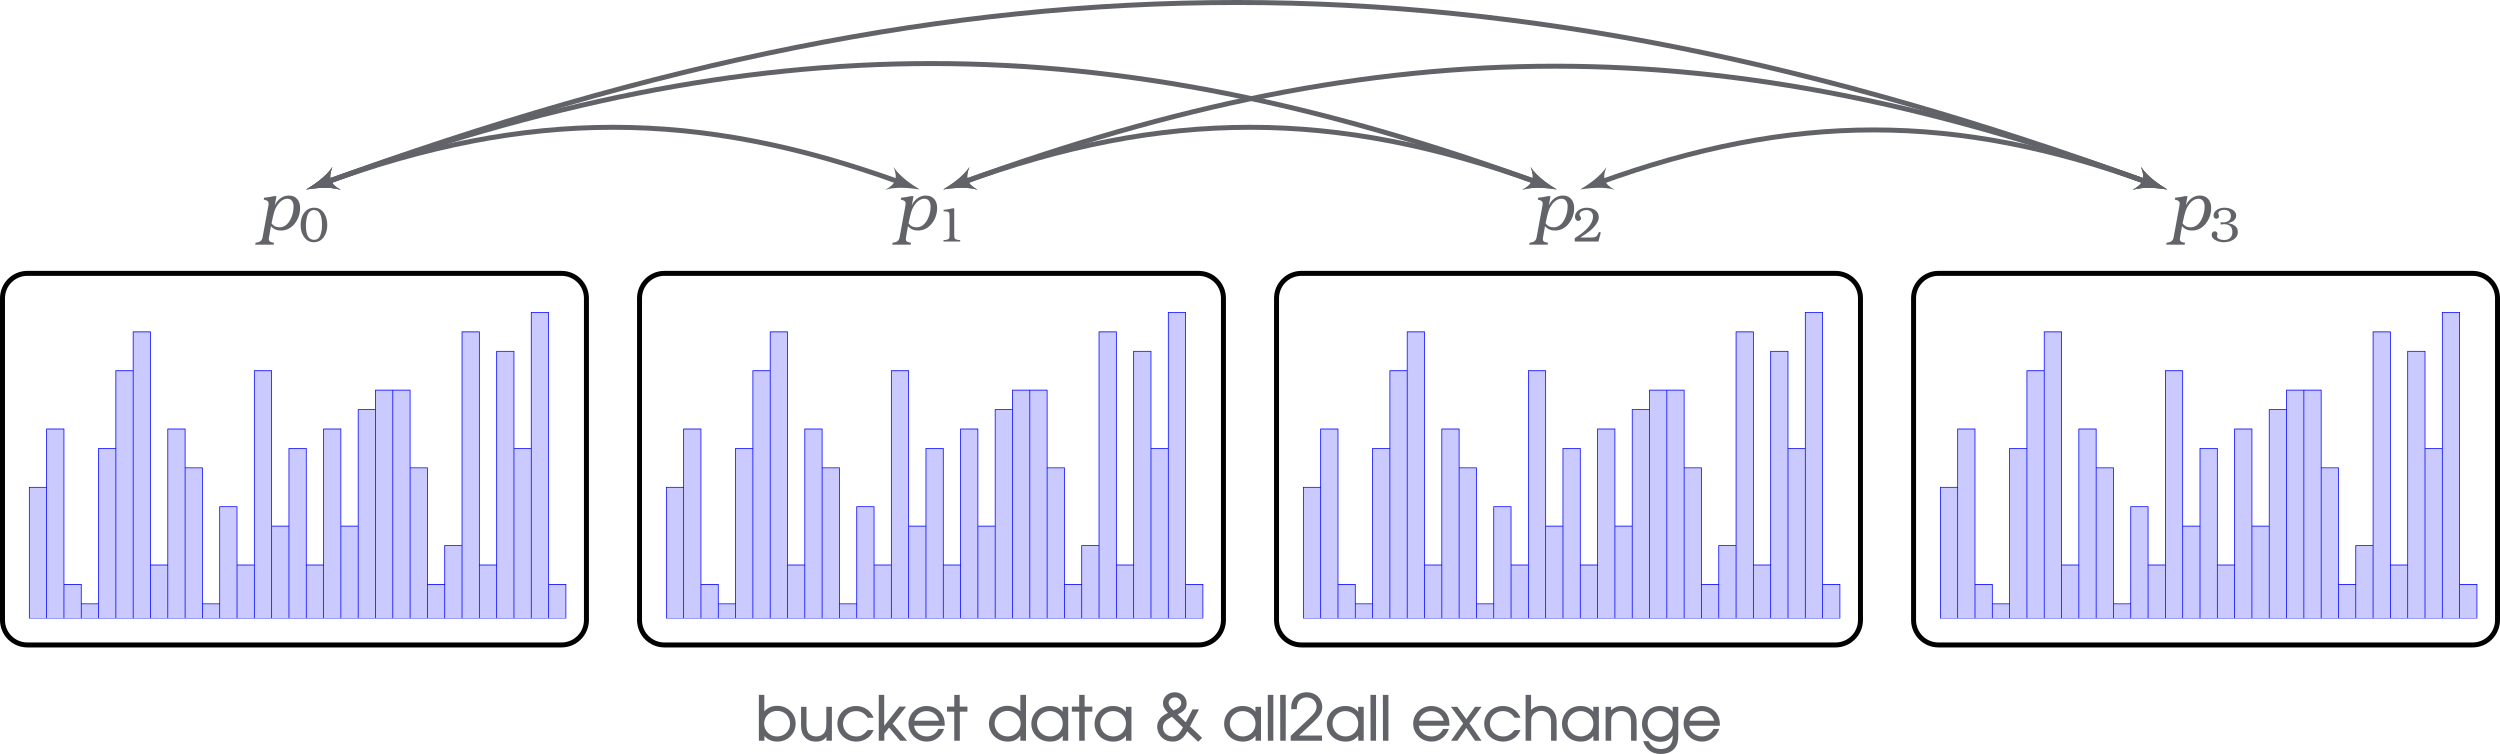 <?xml version="1.0" encoding="UTF-8" standalone="no"?>
<svg
   xmlns:dc="http://purl.org/dc/elements/1.1/"
   xmlns:cc="http://creativecommons.org/ns#"
   xmlns:rdf="http://www.w3.org/1999/02/22-rdf-syntax-ns#"
   xmlns:svg="http://www.w3.org/2000/svg"
   xmlns="http://www.w3.org/2000/svg"
   xmlns:xlink="http://www.w3.org/1999/xlink"
   xmlns:sodipodi="http://sodipodi.sourceforge.net/DTD/sodipodi-0.dtd"
   xmlns:inkscape="http://www.inkscape.org/namespaces/inkscape"
   width="500.616"
   height="150.984"
   viewBox="0 0 400.492 120.787"
   version="1.1"
   id="svg2"
   inkscape:version="0.48.5 r10040"
   sodipodi:docname="ss6.svg">
  <sodipodi:namedview
     pagecolor="#ffffff"
     bordercolor="#666666"
     borderopacity="1"
     objecttolerance="10"
     gridtolerance="10"
     guidetolerance="10"
     inkscape:pageopacity="0"
     inkscape:pageshadow="2"
     inkscape:window-width="640"
     inkscape:window-height="480"
     id="namedview282"
     showgrid="false"
     fit-margin-top="0"
     fit-margin-left="0"
     fit-margin-right="0"
     fit-margin-bottom="0"
     inkscape:zoom="0.23838384"
     inkscape:cx="204.84383"
     inkscape:cy="-77.799301"
     inkscape:window-x="0"
     inkscape:window-y="0"
     inkscape:window-maximized="0"
     inkscape:current-layer="svg2" />
  <defs
     id="defs4">
    <g
       id="g6">
      <symbol
         overflow="visible"
         id="glyph0-0"
         style="overflow:visible">
        <path
           style="stroke:none"
           d=""
           id="path9"
           inkscape:connector-curvature="0" />
      </symbol>
      <symbol
         overflow="visible"
         id="glyph0-1"
         style="overflow:visible">
        <path
           style="stroke:none"
           d="m 3.141,-5.422 -0.422,0 c -0.438,0.125 -0.969,0.203 -1.562,0.25 l -0.062,0.312 c 0.422,0.078 0.781,0.219 0.781,0.594 0,0.094 -0.016,0.188 -0.016,0.266 L 0.906,1.188 C 0.812,1.688 0.5,1.953 -0.016,2.016 l -0.203,0.031 -0.047,0.312 2.938,0 0.062,-0.312 C 2.281,1.984 1.906,1.891 1.906,1.484 1.906,1.375 1.922,1.266 1.938,1.188 L 2.25,-0.609 c 0.391,0.469 0.922,0.703 1.594,0.703 0.906,0 1.656,-0.391 2.25,-1.156 0.547,-0.719 0.828,-1.531 0.828,-2.469 0,-1.172 -0.656,-1.984 -1.812,-1.984 -1.094,0 -1.875,0.766 -2.25,1.578 z M 2.344,-1.062 C 2.375,-1.188 2.406,-1.281 2.406,-1.359 2.688,-2.625 2.797,-3.297 3.359,-4.062 3.812,-4.688 4.344,-5 4.906,-5 5.547,-5 5.875,-4.453 5.875,-3.781 c 0,0.766 -0.172,1.5 -0.531,2.156 -0.438,0.797 -1.016,1.203 -1.734,1.203 -0.547,0 -0.969,-0.219 -1.266,-0.641 z"
           id="path12"
           inkscape:connector-curvature="0" />
      </symbol>
      <symbol
         overflow="visible"
         id="glyph1-0"
         style="overflow:visible">
        <path
           style="stroke:none"
           d=""
           id="path15"
           inkscape:connector-curvature="0" />
      </symbol>
      <symbol
         overflow="visible"
         id="glyph1-1"
         style="overflow:visible">
        <path
           style="stroke:none"
           d="m 2.484,-5.422 c -0.578,0 -1.047,0.188 -1.406,0.578 C 0.562,-4.297 0.312,-3.562 0.312,-2.625 c 0,0.719 0.172,1.328 0.516,1.844 C 1.219,-0.203 1.75,0.109 2.438,0.109 c 0.688,0 1.234,-0.312 1.625,-0.891 0.344,-0.5 0.516,-1.125 0.516,-1.844 0,-0.734 -0.156,-1.359 -0.484,-1.875 C 3.703,-5.125 3.172,-5.422 2.484,-5.422 z m -0.047,0.375 c 0.875,0 1.297,0.797 1.297,2.375 0,0.641 -0.078,1.172 -0.25,1.625 -0.188,0.516 -0.531,0.766 -1.031,0.766 -0.859,0 -1.297,-0.766 -1.297,-2.281 0,-0.688 0.109,-1.281 0.297,-1.766 0.156,-0.359 0.516,-0.719 0.984,-0.719 z"
           id="path18"
           inkscape:connector-curvature="0" />
      </symbol>
      <symbol
         overflow="visible"
         id="glyph1-2"
         style="overflow:visible">
        <path
           style="stroke:none"
           d="m 2.969,-5.328 -0.25,0 c -0.391,0.109 -0.875,0.188 -1.453,0.25 l 0,0.234 0.312,0.016 C 2.125,-4.797 2.219,-4.672 2.219,-4.094 l 0,2.984 c 0,0.344 -0.031,0.547 -0.094,0.625 -0.188,0.203 -0.469,0.219 -0.875,0.25 L 1.25,0 l 2.672,0 0,-0.234 C 3.562,-0.266 3.234,-0.281 3.078,-0.469 3,-0.562 2.969,-0.781 2.969,-1.094 z"
           id="path21"
           inkscape:connector-curvature="0" />
      </symbol>
      <symbol
         overflow="visible"
         id="glyph1-3"
         style="overflow:visible">
        <path
           style="stroke:none"
           d="M 4.5,-1.469 4.203,-1.547 4.125,-1.359 c -0.234,0.531 -0.438,0.719 -1.156,0.719 l -1.766,0 C 1.906,-1.094 2.422,-1.438 2.75,-1.703 3.688,-2.5 4.172,-3.234 4.172,-3.906 c 0,-0.5 -0.203,-0.875 -0.625,-1.156 C 3.188,-5.297 2.75,-5.422 2.25,-5.422 c -0.953,0 -1.891,0.562 -1.891,1.469 0,0.328 0.219,0.656 0.531,0.656 0.234,0 0.453,-0.188 0.453,-0.422 0,-0.078 -0.031,-0.172 -0.094,-0.25 C 1.141,-4.125 1.078,-4.25 1.078,-4.328 c 0,-0.219 0.141,-0.406 0.406,-0.547 C 1.719,-4.984 1.938,-5.047 2.188,-5.047 c 0.641,0 1.062,0.391 1.062,1.031 0,1.109 -0.969,2.25 -2.922,3.469 L 0.328,0 4.125,0 z"
           id="path24"
           inkscape:connector-curvature="0" />
      </symbol>
      <symbol
         overflow="visible"
         id="glyph1-4"
         style="overflow:visible">
        <path
           style="stroke:none"
           d="m 1.734,-2.734 c 0.344,-0.031 0.531,-0.047 0.547,-0.047 0.891,0 1.344,0.406 1.344,1.266 0,0.812 -0.5,1.266 -1.344,1.266 -0.469,0 -1.125,-0.188 -1.125,-0.594 0,-0.047 0.016,-0.094 0.047,-0.172 0.016,-0.078 0.031,-0.141 0.031,-0.188 0,-0.25 -0.172,-0.438 -0.438,-0.438 -0.281,0 -0.484,0.25 -0.484,0.531 0,0.406 0.234,0.719 0.719,0.938 0.359,0.188 0.781,0.281 1.219,0.281 0.578,0 1.078,-0.141 1.5,-0.391 C 4.25,-0.578 4.5,-1 4.5,-1.531 4.5,-2.031 4.297,-2.391 3.859,-2.641 3.641,-2.781 3.328,-2.875 2.938,-2.953 3.312,-3.047 3.594,-3.156 3.781,-3.297 4.078,-3.531 4.234,-3.812 4.234,-4.156 c 0,-0.422 -0.219,-0.75 -0.656,-0.984 -0.344,-0.188 -0.75,-0.281 -1.219,-0.281 -0.469,0 -0.859,0.109 -1.172,0.312 -0.391,0.266 -0.578,0.578 -0.578,0.953 0,0.266 0.172,0.5 0.453,0.5 0.219,0 0.422,-0.156 0.422,-0.375 0,-0.016 -0.016,-0.078 -0.031,-0.188 -0.062,-0.141 -0.094,-0.234 -0.094,-0.281 0,-0.391 0.5,-0.578 0.953,-0.578 0.328,0 0.594,0.094 0.781,0.25 0.203,0.172 0.297,0.406 0.297,0.734 0,0.344 -0.125,0.609 -0.391,0.781 -0.25,0.172 -0.547,0.25 -0.891,0.234 l -0.375,-0.016 z"
           id="path27"
           inkscape:connector-curvature="0" />
      </symbol>
      <symbol
         overflow="visible"
         id="glyph2-0"
         style="overflow:visible">
        <path
           style="stroke:none"
           d=""
           id="path30"
           inkscape:connector-curvature="0" />
      </symbol>
      <symbol
         overflow="visible"
         id="glyph2-1"
         style="overflow:visible">
        <path
           style="stroke:none"
           d="m 3.484,0.141 c 1.688,0 2.953,-1.25 2.953,-2.891 0,-1.594 -1.297,-2.844 -2.953,-2.844 -0.844,0 -1.562,0.312 -2.062,0.891 l 0,-2.641 -0.875,0 0,7.344 0.891,0 0,-0.766 c 0.484,0.578 1.219,0.906 2.047,0.906 z m 0,-4.922 c 1.172,0 2.062,0.859 2.062,2.031 0,1.172 -0.891,2.062 -2.078,2.062 -0.594,0 -1.062,-0.188 -1.484,-0.609 -0.406,-0.406 -0.594,-0.875 -0.594,-1.453 0,-1.141 0.906,-2.031 2.094,-2.031 z"
           id="path33"
           inkscape:connector-curvature="0" />
      </symbol>
      <symbol
         overflow="visible"
         id="glyph2-2"
         style="overflow:visible">
        <path
           style="stroke:none"
           d="m 4.609,0 0.875,0 0,-5.438 -0.891,0 0,2.797 C 4.594,-2 4.5,-1.609 4.281,-1.312 4,-0.906 3.531,-0.688 2.984,-0.688 c -0.578,0 -1.062,-0.234 -1.312,-0.625 -0.141,-0.25 -0.25,-0.656 -0.25,-1.188 l 0,-2.938 -0.875,0 0,2.938 c 0,0.781 0.141,1.344 0.453,1.75 0.422,0.578 1.094,0.891 1.938,0.891 0.75,0 1.297,-0.25 1.672,-0.781 z"
           id="path36"
           inkscape:connector-curvature="0" />
      </symbol>
      <symbol
         overflow="visible"
         id="glyph2-3"
         style="overflow:visible">
        <path
           style="stroke:none"
           d="m 5.234,-0.484 c 0.359,-0.281 0.562,-0.547 0.922,-1.219 l -0.984,0 c -0.594,0.75 -1.094,1.016 -1.828,1.016 -1.172,0 -2.109,-0.891 -2.109,-2.031 0,-1.141 0.906,-2.031 2.078,-2.031 0.781,0 1.422,0.359 1.859,1.062 l 0.969,0 c -0.5,-1.188 -1.562,-1.875 -2.812,-1.875 -1.672,0 -3,1.25 -3,2.828 0,1.625 1.344,2.875 3.047,2.875 0.703,0 1.328,-0.234 1.859,-0.625 z"
           id="path39"
           inkscape:connector-curvature="0" />
      </symbol>
      <symbol
         overflow="visible"
         id="glyph2-4"
         style="overflow:visible">
        <path
           style="stroke:none"
           d="m 3.984,0 1.109,0 -2.312,-2.719 2.156,-2.75 -1.094,0 -2.422,3.078 0,-4.953 -0.875,0 0,7.344 0.891,0 0,-1.141 0.766,-0.953 z"
           id="path42"
           inkscape:connector-curvature="0" />
      </symbol>
      <symbol
         overflow="visible"
         id="glyph2-5"
         style="overflow:visible">
        <path
           style="stroke:none"
           d="m 1.234,-2.406 4.906,0 c 0,-0.812 -0.109,-1.266 -0.375,-1.75 -0.5,-0.859 -1.469,-1.406 -2.531,-1.406 -1.609,0 -2.906,1.25 -2.906,2.812 0,1.625 1.312,2.891 2.969,2.891 1.281,0 2.344,-0.859 2.734,-2.031 l -0.922,0 c -0.312,0.75 -1.047,1.203 -1.844,1.203 -1.062,0 -1.938,-0.75 -2.031,-1.719 z M 3.219,-4.75 c 0.984,0 1.75,0.578 2.016,1.547 l -3.969,0 C 1.484,-4.125 2.266,-4.75 3.219,-4.75 z"
           id="path45"
           inkscape:connector-curvature="0" />
      </symbol>
      <symbol
         overflow="visible"
         id="glyph2-6"
         style="overflow:visible">
        <path
           style="stroke:none"
           d="m 2.109,-4.656 1.219,0 0,-0.812 -1.234,0 0,-1.875 -0.875,0 0,1.875 -1.172,0 0,0.812 1.172,0 0,4.656 0.891,0 z"
           id="path48"
           inkscape:connector-curvature="0" />
      </symbol>
      <symbol
         overflow="visible"
         id="glyph2-7"
         style="overflow:visible">
        <path
           style="stroke:none"
           d="m 5.359,0 0.906,0 0,-7.344 -0.906,0 0,2.609 c -0.531,-0.547 -1.25,-0.859 -2.062,-0.859 -1.672,0 -2.969,1.234 -2.969,2.859 0,1.625 1.328,2.875 3.047,2.875 0.859,0 1.453,-0.281 1.984,-0.953 z m -2.062,-4.781 c 1.156,0 2.109,0.906 2.109,2.031 0,1.125 -0.938,2.062 -2.047,2.062 -1.203,0 -2.125,-0.891 -2.125,-2.062 0,-1.125 0.906,-2.031 2.062,-2.031 z"
           id="path51"
           inkscape:connector-curvature="0" />
      </symbol>
      <symbol
         overflow="visible"
         id="glyph2-8"
         style="overflow:visible">
        <path
           style="stroke:none"
           d="m 5.359,0 0.875,0 0,-5.438 -0.891,0 0,0.797 C 4.812,-5.281 4.172,-5.562 3.281,-5.562 c -1.672,0 -2.953,1.234 -2.953,2.859 0,1.625 1.297,2.844 3,2.844 0.859,0 1.469,-0.281 2.031,-0.922 z m -2.062,-4.75 c 1.156,0 2.062,0.875 2.062,2 0,1.172 -0.891,2.062 -2.031,2.062 -1.188,0 -2.094,-0.891 -2.094,-2.062 0,-1.109 0.922,-2 2.062,-2 z"
           id="path54"
           inkscape:connector-curvature="0" />
      </symbol>
      <symbol
         overflow="visible"
         id="glyph2-9"
         style="overflow:visible">
        <path
           style="stroke:none"
           d="m 7.062,0.172 0.641,-0.625 L 5.75,-2.312 l 1.438,-2.703 -1.031,0 -1.078,2.062 -1.297,-1.25 c 0.766,-0.406 1.438,-0.781 1.438,-1.781 0,-1.016 -0.828,-1.781 -1.922,-1.781 -1.031,0 -1.875,0.766 -1.875,1.734 0,0.531 0.203,0.938 0.797,1.562 C 1.828,-4.266 1.578,-4.125 1.375,-3.953 0.812,-3.516 0.5,-2.906 0.5,-2.234 c 0,0.625 0.266,1.25 0.719,1.688 0.453,0.453 1.062,0.688 1.766,0.688 C 4.016,0.141 4.719,-0.375 5.312,-1.5 z M 3.328,-6.938 c 0.594,0 1.016,0.406 1.016,0.906 0,0.453 -0.344,0.844 -1.234,1.172 -0.562,-0.516 -0.781,-0.859 -0.781,-1.188 0,-0.484 0.438,-0.891 1,-0.891 z M 2.875,-3.828 l 1.75,1.688 c -0.547,1.062 -1.016,1.453 -1.688,1.453 -0.844,0 -1.516,-0.656 -1.516,-1.453 0,-0.688 0.375,-1.156 1.453,-1.688 z"
           id="path57"
           inkscape:connector-curvature="0" />
      </symbol>
      <symbol
         overflow="visible"
         id="glyph2-10"
         style="overflow:visible">
        <path
           style="stroke:none"
           d="m 0.562,0 0.875,0 0,-7.344 -0.891,0 z"
           id="path60"
           inkscape:connector-curvature="0" />
      </symbol>
      <symbol
         overflow="visible"
         id="glyph2-11"
         style="overflow:visible">
        <path
           style="stroke:none"
           d="M 3.875,-2.984 C 4.938,-4 5.297,-4.578 5.297,-5.406 c 0,-1.359 -1.047,-2.359 -2.469,-2.359 -1.109,0 -1.984,0.562 -2.344,1.5 -0.125,0.375 -0.156,0.594 -0.156,1.219 l 0.906,0 c 0,-0.547 0.062,-0.828 0.188,-1.078 0.25,-0.516 0.766,-0.812 1.391,-0.812 0.906,0 1.578,0.641 1.578,1.5 0,0.422 -0.172,0.781 -0.531,1.203 -0.281,0.312 -0.594,0.594 -0.906,0.906 L 0.25,-0.781 0.25,0 l 5.016,0 0,-0.828 -3.688,0 z"
           id="path63"
           inkscape:connector-curvature="0" />
      </symbol>
      <symbol
         overflow="visible"
         id="glyph2-12"
         style="overflow:visible">
        <path
           style="stroke:none"
           d="m 3.797,0 1.031,0 -1.938,-2.781 1.953,-2.656 -1.047,0 -1.406,1.984 -1.438,-1.984 -1.031,0 1.969,2.656 L -0.062,0 l 1.016,0 1.438,-2.047 z"
           id="path66"
           inkscape:connector-curvature="0" />
      </symbol>
      <symbol
         overflow="visible"
         id="glyph2-13"
         style="overflow:visible">
        <path
           style="stroke:none"
           d="m 4.625,0 0.891,0 0,-2.938 c 0,-0.812 -0.156,-1.375 -0.5,-1.797 -0.406,-0.547 -1.125,-0.859 -1.922,-0.859 -0.688,0 -1.266,0.234 -1.672,0.672 l 0,-2.422 -0.875,0 0,7.344 0.891,0 0,-2.984 c 0,-0.578 0.078,-0.891 0.281,-1.172 0.297,-0.391 0.766,-0.625 1.297,-0.625 0.516,0 0.984,0.219 1.25,0.547 C 4.5,-3.922 4.625,-3.547 4.625,-2.938 z"
           id="path69"
           inkscape:connector-curvature="0" />
      </symbol>
      <symbol
         overflow="visible"
         id="glyph2-14"
         style="overflow:visible">
        <path
           style="stroke:none"
           d="m 4.625,0 0.891,0 0,-2.844 c 0,-0.906 -0.141,-1.391 -0.5,-1.859 -0.438,-0.562 -1.125,-0.859 -1.906,-0.859 -0.672,0 -1.219,0.234 -1.688,0.703 l 0,-0.578 -0.875,0 0,5.438 0.891,0 0,-2.984 c 0,-0.578 0.062,-0.875 0.266,-1.156 C 1.969,-4.531 2.469,-4.75 3.016,-4.75 3.531,-4.75 4,-4.562 4.281,-4.203 4.531,-3.922 4.625,-3.531 4.625,-2.844 z"
           id="path72"
           inkscape:connector-curvature="0" />
      </symbol>
      <symbol
         overflow="visible"
         id="glyph2-15"
         style="overflow:visible">
        <path
           style="stroke:none"
           d="M 5.609,1.156 C 6,0.641 6.141,0.062 6.141,-0.984 l 0,-4.453 -0.891,0 0,0.812 C 4.719,-5.266 4.062,-5.562 3.203,-5.562 c -1.625,0 -2.875,1.25 -2.875,2.891 0,1.594 1.297,2.844 2.922,2.844 0.906,0 1.562,-0.328 2,-1.016 l 0,0.078 C 5.25,-0.234 5.188,0.094 5.031,0.406 4.766,0.984 4.141,1.328 3.328,1.328 2.75,1.328 2.297,1.156 1.922,0.812 1.734,0.641 1.625,0.5 1.375,0.062 l -0.859,0 C 0.953,1.422 1.938,2.125 3.344,2.125 4.312,2.125 5.125,1.781 5.609,1.156 z M 3.234,-4.75 c 1.141,0 2.016,0.875 2.016,2 0,1.203 -0.875,2.109 -2,2.109 -1.141,0 -2.016,-0.891 -2.016,-2.094 0,-1.188 0.844,-2.016 2,-2.016 z"
           id="path75"
           inkscape:connector-curvature="0" />
      </symbol>
    </g>
    <clipPath
       id="clip1">
      <path
         d="m 146,263 87,0 0,49.043 -87,0 z"
         id="path78"
         inkscape:connector-curvature="0" />
    </clipPath>
    <clipPath
       id="clip2">
      <path
         d="m 146,262 87,0 0,50.043 -87,0 z"
         id="path81"
         inkscape:connector-curvature="0" />
    </clipPath>
    <clipPath
       id="clip3">
      <path
         d="M 132.773,245 248,245 l 0,83 -115.227,0 z"
         id="path84"
         inkscape:connector-curvature="0" />
    </clipPath>
    <clipPath
       id="clip4">
      <path
         d="m 248,263 87,0 0,49.043 -87,0 z"
         id="path87"
         inkscape:connector-curvature="0" />
    </clipPath>
    <clipPath
       id="clip5">
      <path
         d="m 248,262 87,0 0,50.043 -87,0 z"
         id="path90"
         inkscape:connector-curvature="0" />
    </clipPath>
    <clipPath
       id="clip6">
      <path
         d="m 350,263 87,0 0,49.043 -87,0 z"
         id="path93"
         inkscape:connector-curvature="0" />
    </clipPath>
    <clipPath
       id="clip7">
      <path
         d="m 350,262 87,0 0,50.043 -87,0 z"
         id="path96"
         inkscape:connector-curvature="0" />
    </clipPath>
    <clipPath
       id="clip8">
      <path
         d="m 452,263 87,0 0,49.043 -87,0 z"
         id="path99"
         inkscape:connector-curvature="0" />
    </clipPath>
    <clipPath
       id="clip9">
      <path
         d="m 452,262 87,0 0,50.043 -87,0 z"
         id="path102"
         inkscape:connector-curvature="0" />
    </clipPath>
    <clipPath
       id="clip10">
      <path
         d="m 437,245 112.594,0 0,83 L 437,328 z"
         id="path105"
         inkscape:connector-curvature="0" />
    </clipPath>
  </defs>
  <g
     id="surface1"
     transform="translate(-142.125,-212.974)">
    <g
       clip-path="url(#clip1)"
       clip-rule="nonzero"
       id="g108">
      <path
         style="fill:#cacaff;fill-opacity:1;fill-rule:nonzero;stroke:none"
         d="m 146.82,312.043 2.773,0 0,-21.008 -2.773,0 z m 2.773,0 2.773,0 0,-30.344 -2.773,0 z m 2.773,0 2.773,0 0,-5.449 -2.773,0 z m 2.773,0 2.773,0 0,-2.336 -2.773,0 z m 2.773,0 2.77,0 0,-27.234 -2.77,0 z m 2.77,0 2.773,0 0,-39.68 -2.773,0 z m 2.773,0 2.773,0 0,-45.906 -2.773,0 z m 2.773,0 2.773,0 0,-8.559 -2.773,0 z m 2.773,0 2.773,0 0,-30.344 -2.773,0 z m 2.773,0 2.773,0 0,-24.121 -2.773,0 z m 2.773,0 2.77,0 0,-2.336 -2.77,0 z m 2.77,0 2.773,0 0,-17.895 -2.773,0 z m 2.773,0 2.773,0 0,-8.559 -2.773,0 z m 2.773,0 2.773,0 0,-39.68 -2.773,0 z m 2.773,0 2.773,0 0,-14.785 -2.773,0 z m 2.773,0 2.773,0 0,-27.234 -2.773,0 z m 2.773,0 2.77,0 0,-8.559 -2.77,0 z m 2.77,0 2.773,0 0,-30.344 -2.773,0 z m 2.773,0 2.773,0 0,-14.785 -2.773,0 z m 2.773,0 2.773,0 0,-33.457 -2.773,0 z m 2.773,0 2.773,0 0,-36.57 -2.773,0 z m 2.773,0 2.77,0 0,-36.57 -2.77,0 z m 2.77,0 2.773,0 0,-24.121 -2.773,0 z m 2.773,0 2.773,0 0,-5.449 -2.773,0 z m 2.773,0 2.773,0 0,-11.672 -2.773,0 z m 2.773,0 2.773,0 0,-45.906 -2.773,0 z m 2.773,0 2.773,0 0,-8.559 -2.773,0 z m 2.773,0 2.77,0 0,-42.793 -2.77,0 z m 2.77,0 2.773,0 0,-27.234 -2.773,0 z m 2.773,0 2.773,0 0,-49.02 -2.773,0 z m 2.773,0 2.773,0 0,-5.449 -2.773,0 z"
         id="path110"
         inkscape:connector-curvature="0" />
    </g>
    <g
       clip-path="url(#clip2)"
       clip-rule="nonzero"
       id="g112">
      <path
         style="fill:none;stroke:#0000ff;stroke-width:0.399;stroke-linecap:butt;stroke-linejoin:miter;stroke-miterlimit:10;stroke-opacity:1"
         d="m -0.005,-7.786 9.245,0 0,70.026 -9.245,0 z m 9.245,0 9.245,0 0,101.146 -9.245,0 z m 9.245,0 9.245,0 0,18.164 -9.245,0 z m 9.245,0 9.245,0 0,7.786 -9.245,0 z m 9.245,0 9.232,0 0,90.781 -9.232,0 z m 9.232,0 9.245,0 0,132.266 -9.245,0 z m 9.245,0 9.245,0 0,153.021 -9.245,0 z m 9.245,0 9.245,0 0,28.529 -9.245,0 z m 9.245,0 9.245,0 0,101.146 -9.245,0 z m 9.245,0 9.245,0 0,80.404 -9.245,0 z m 9.245,0 9.232,0 0,7.786 -9.232,0 z m 9.232,0 9.245,0 0,59.648 -9.245,0 z m 9.245,0 9.245,0 0,28.529 -9.245,0 z m 9.245,0 9.245,0 0,132.266 -9.245,0 z m 9.245,0 9.245,0 0,49.284 -9.245,0 z m 9.245,0 9.245,0 0,90.781 -9.245,0 z m 9.245,0 9.232,0 0,28.529 -9.232,0 z m 9.232,0 9.245,0 0,101.146 -9.245,0 z m 9.245,0 9.245,0 0,49.284 -9.245,0 z m 9.245,0 9.245,0 0,111.523 -9.245,0 z m 9.245,0 9.245,0 0,121.901 -9.245,0 z m 9.245,0 9.232,0 0,121.901 -9.232,0 z m 9.232,0 9.245,0 0,80.404 -9.245,0 z m 9.245,0 9.245,0 0,18.164 -9.245,0 z m 9.245,0 9.245,0 0,38.906 -9.245,0 z m 9.245,0 9.245,0 0,153.021 -9.245,0 z m 9.245,0 9.245,0 0,28.529 -9.245,0 z m 9.245,0 9.232,0 0,142.643 -9.232,0 z m 9.232,0 9.245,0 0,90.781 -9.245,0 z m 9.245,0 9.245,0 0,163.399 -9.245,0 z m 9.245,0 9.245,0 0,18.164 -9.245,0 z"
         transform="matrix(0.3,0,0,-0.3,146.822,309.707)"
         id="path114"
         inkscape:connector-curvature="0" />
    </g>
    <g
       clip-path="url(#clip3)"
       clip-rule="nonzero"
       id="g116">
      <path
         style="fill:none;stroke:#000000;stroke-width:0.797;stroke-linecap:butt;stroke-linejoin:miter;stroke-miterlimit:10;stroke-opacity:1"
         d="m -2.40629e-4,-0.267 0,51.559 c 0,2.199 1.785,3.984 3.984,3.984 l 85.574,0 c 2.203,0 3.988,-1.785 3.988,-3.984 l 0,-51.559 c 0,-2.199 -1.785,-3.984 -3.988,-3.984 l -85.574,0 c -2.199,0 -3.984,1.785 -3.984,3.984 z"
         transform="matrix(1,0,0,-1,142.524,312.042)"
         id="path118"
         inkscape:connector-curvature="0" />
    </g>
    <g
       style="fill:#616368;fill-opacity:1"
       id="g120">
      <use
         xlink:href="#glyph0-1"
         x="183.28"
         y="249.812"
         id="use122"
         width="612"
         height="792" />
    </g>
    <g
       style="fill:#616368;fill-opacity:1"
       id="g124">
      <use
         xlink:href="#glyph1-1"
         x="189.973"
         y="251.671"
         id="use126"
         width="612"
         height="792" />
    </g>
    <g
       clip-path="url(#clip4)"
       clip-rule="nonzero"
       id="g128">
      <path
         style="fill:#cacaff;fill-opacity:1;fill-rule:nonzero;stroke:none"
         d="m 248.871,312.043 2.77,0 0,-21.008 -2.77,0 z m 2.77,0 2.773,0 0,-30.344 -2.773,0 z m 2.773,0 2.773,0 0,-5.449 -2.773,0 z m 2.773,0 2.773,0 0,-2.336 -2.773,0 z m 2.773,0 2.773,0 0,-27.234 -2.773,0 z m 2.773,0 2.773,0 0,-39.68 -2.773,0 z m 2.773,0 2.77,0 0,-45.906 -2.77,0 z m 2.77,0 2.773,0 0,-8.559 -2.773,0 z m 2.773,0 2.773,0 0,-30.344 -2.773,0 z m 2.773,0 2.773,0 0,-24.121 -2.773,0 z m 2.773,0 2.773,0 0,-2.336 -2.773,0 z m 2.773,0 2.773,0 0,-17.895 -2.773,0 z m 2.773,0 2.77,0 0,-8.559 -2.77,0 z m 2.77,0 2.773,0 0,-39.68 -2.773,0 z m 2.773,0 2.773,0 0,-14.785 -2.773,0 z m 2.773,0 2.773,0 0,-27.234 -2.773,0 z m 2.773,0 2.773,0 0,-8.559 -2.773,0 z m 2.773,0 2.77,0 0,-30.344 -2.77,0 z m 2.77,0 2.773,0 0,-14.785 -2.773,0 z m 2.773,0 2.773,0 0,-33.457 -2.773,0 z m 2.773,0 2.773,0 0,-36.57 -2.773,0 z m 2.773,0 2.773,0 0,-36.57 -2.773,0 z m 2.773,0 2.773,0 0,-24.121 -2.773,0 z m 2.773,0 2.77,0 0,-5.449 -2.77,0 z m 2.77,0 2.773,0 0,-11.672 -2.773,0 z m 2.773,0 2.773,0 0,-45.906 -2.773,0 z m 2.773,0 2.773,0 0,-8.559 -2.773,0 z m 2.773,0 2.773,0 0,-42.793 -2.773,0 z m 2.773,0 2.773,0 0,-27.234 -2.773,0 z m 2.773,0 2.77,0 0,-49.02 -2.77,0 z m 2.77,0 2.773,0 0,-5.449 -2.773,0 z"
         id="path130"
         inkscape:connector-curvature="0" />
    </g>
    <g
       clip-path="url(#clip5)"
       clip-rule="nonzero"
       id="g132">
      <path
         style="fill:none;stroke:#0000ff;stroke-width:0.399;stroke-linecap:butt;stroke-linejoin:miter;stroke-miterlimit:10;stroke-opacity:1"
         d="m 0.004,-7.786 9.232,0 0,70.026 -9.232,0 z m 9.232,0 9.245,0 0,101.146 -9.245,0 z m 9.245,0 9.245,0 0,18.164 -9.245,0 z m 9.245,0 9.245,0 0,7.786 -9.245,0 z m 9.245,0 9.245,0 0,90.781 -9.245,0 z m 9.245,0 9.245,0 0,132.266 -9.245,0 z m 9.245,0 9.232,0 0,153.021 -9.232,0 z m 9.232,0 9.245,0 0,28.529 -9.245,0 z m 9.245,0 9.245,0 0,101.146 -9.245,0 z m 9.245,0 9.245,0 0,80.404 -9.245,0 z m 9.245,0 9.245,0 0,7.786 -9.245,0 z m 9.245,0 9.245,0 0,59.648 -9.245,0 z m 9.245,0 9.232,0 0,28.529 -9.232,0 z m 9.232,0 9.245,0 0,132.266 -9.245,0 z m 9.245,0 9.245,0 0,49.284 -9.245,0 z m 9.245,0 9.245,0 0,90.781 -9.245,0 z m 9.245,0 9.245,0 0,28.529 -9.245,0 z m 9.245,0 9.232,0 0,101.146 -9.232,0 z m 9.232,0 9.245,0 0,49.284 -9.245,0 z m 9.245,0 9.245,0 0,111.523 -9.245,0 z m 9.245,0 9.245,0 0,121.901 -9.245,0 z m 9.245,0 9.245,0 0,121.901 -9.245,0 z m 9.245,0 9.245,0 0,80.404 -9.245,0 z m 9.245,0 9.232,0 0,18.164 -9.232,0 z m 9.232,0 9.245,0 0,38.906 -9.245,0 z m 9.245,0 9.245,0 0,153.021 -9.245,0 z m 9.245,0 9.245,0 0,28.529 -9.245,0 z m 9.245,0 9.245,0 0,142.643 -9.245,0 z m 9.245,0 9.245,0 0,90.781 -9.245,0 z m 9.245,0 9.232,0 0,163.399 -9.232,0 z m 9.232,0 9.245,0 0,18.164 -9.245,0 z"
         transform="matrix(0.3,0,0,-0.3,248.87,309.707)"
         id="path134"
         inkscape:connector-curvature="0" />
    </g>
    <path
       style="fill:none;stroke:#000000;stroke-width:0.797;stroke-linecap:butt;stroke-linejoin:miter;stroke-miterlimit:10;stroke-opacity:1"
       d="m 102.051,-0.267 0,51.559 c 0,2.199 1.781,3.984 3.984,3.984 l 85.574,0 c 2.203,0 3.984,-1.785 3.984,-3.984 l 0,-51.559 c 0,-2.199 -1.781,-3.984 -3.984,-3.984 l -85.574,0 c -2.203,0 -3.984,1.785 -3.984,3.984 z"
       transform="matrix(1,0,0,-1,142.524,312.042)"
       id="path136"
       inkscape:connector-curvature="0" />
    <g
       style="fill:#616368;fill-opacity:1"
       id="g138">
      <use
         xlink:href="#glyph0-1"
         x="285.329"
         y="249.812"
         id="use140"
         width="612"
         height="792" />
    </g>
    <g
       style="fill:#616368;fill-opacity:1"
       id="g142">
      <use
         xlink:href="#glyph1-2"
         x="292.021"
         y="251.671"
         id="use144"
         width="612"
         height="792" />
    </g>
    <g
       clip-path="url(#clip6)"
       clip-rule="nonzero"
       id="g146">
      <path
         style="fill:#cacaff;fill-opacity:1;fill-rule:nonzero;stroke:none"
         d="m 350.918,312.043 2.773,0 0,-21.008 -2.773,0 z m 2.773,0 2.773,0 0,-30.344 -2.773,0 z m 2.773,0 2.77,0 0,-5.449 -2.77,0 z m 2.77,0 2.773,0 0,-2.336 -2.773,0 z m 2.773,0 2.773,0 0,-27.234 -2.773,0 z m 2.773,0 2.773,0 0,-39.68 -2.773,0 z m 2.773,0 2.773,0 0,-45.906 -2.773,0 z m 2.773,0 2.773,0 0,-8.559 -2.773,0 z m 2.773,0 2.77,0 0,-30.344 -2.77,0 z m 2.77,0 2.773,0 0,-24.121 -2.773,0 z m 2.773,0 2.773,0 0,-2.336 -2.773,0 z m 2.773,0 2.773,0 0,-17.895 -2.773,0 z m 2.773,0 2.773,0 0,-8.559 -2.773,0 z m 2.773,0 2.77,0 0,-39.68 -2.77,0 z m 2.77,0 2.773,0 0,-14.785 -2.773,0 z m 2.773,0 2.773,0 0,-27.234 -2.773,0 z m 2.773,0 2.773,0 0,-8.559 -2.773,0 z m 2.773,0 2.773,0 0,-30.344 -2.773,0 z m 2.773,0 2.773,0 0,-14.785 -2.773,0 z m 2.773,0 2.77,0 0,-33.457 -2.77,0 z m 2.77,0 2.773,0 0,-36.57 -2.773,0 z m 2.773,0 2.773,0 0,-36.57 -2.773,0 z m 2.773,0 2.773,0 0,-24.121 -2.773,0 z m 2.773,0 2.773,0 0,-5.449 -2.773,0 z m 2.773,0 2.773,0 0,-11.672 -2.773,0 z m 2.773,0 2.77,0 0,-45.906 -2.77,0 z m 2.77,0 2.773,0 0,-8.559 -2.773,0 z m 2.773,0 2.773,0 0,-42.793 -2.773,0 z m 2.773,0 2.773,0 0,-27.234 -2.773,0 z m 2.773,0 2.773,0 0,-49.02 -2.773,0 z m 2.773,0 2.77,0 0,-5.449 -2.77,0 z"
         id="path148"
         inkscape:connector-curvature="0" />
    </g>
    <g
       clip-path="url(#clip7)"
       clip-rule="nonzero"
       id="g150">
      <path
         style="fill:none;stroke:#0000ff;stroke-width:0.399;stroke-linecap:butt;stroke-linejoin:miter;stroke-miterlimit:10;stroke-opacity:1"
         d="m 7.68728e-4,-7.786 9.245,0 0,70.026 -9.245,0 z m 9.245,0 9.245,0 0,101.146 -9.245,0 z m 9.245,0 9.232,0 0,18.164 -9.232,0 z m 9.232,0 9.245,0 0,7.786 -9.245,0 z m 9.245,0 9.245,0 0,90.781 -9.245,0 z m 9.245,0 9.245,0 0,132.266 -9.245,0 z m 9.245,0 9.245,0 0,153.021 -9.245,0 z m 9.245,0 9.245,0 0,28.529 -9.245,0 z m 9.245,0 9.232,0 0,101.146 -9.232,0 z m 9.232,0 9.245,0 0,80.404 -9.245,0 z m 9.245,0 9.245,0 0,7.786 -9.245,0 z m 9.245,0 9.245,0 0,59.648 -9.245,0 z m 9.245,0 9.245,0 0,28.529 -9.245,0 z m 9.245,0 9.232,0 0,132.266 -9.232,0 z m 9.232,0 9.245,0 0,49.284 -9.245,0 z m 9.245,0 9.245,0 0,90.781 -9.245,0 z m 9.245,0 9.245,0 0,28.529 -9.245,0 z m 9.245,0 9.245,0 0,101.146 -9.245,0 z m 9.245,0 9.245,0 0,49.284 -9.245,0 z m 9.245,0 9.232,0 0,111.523 -9.232,0 z m 9.232,0 9.245,0 0,121.901 -9.245,0 z m 9.245,0 9.245,0 0,121.901 -9.245,0 z m 9.245,0 9.245,0 0,80.404 -9.245,0 z m 9.245,0 9.245,0 0,18.164 -9.245,0 z m 9.245,0 9.245,0 0,38.906 -9.245,0 z m 9.245,0 9.232,0 0,153.021 -9.232,0 z m 9.232,0 9.245,0 0,28.529 -9.245,0 z m 9.245,0 9.245,0 0,142.643 -9.245,0 z m 9.245,0 9.245,0 0,90.781 -9.245,0 z m 9.245,0 9.245,0 0,163.399 -9.245,0 z m 9.245,0 9.232,0 0,18.164 -9.232,0 z"
         transform="matrix(0.3,0,0,-0.3,350.918,309.707)"
         id="path152"
         inkscape:connector-curvature="0" />
    </g>
    <path
       style="fill:none;stroke:#000000;stroke-width:0.797;stroke-linecap:butt;stroke-linejoin:miter;stroke-miterlimit:10;stroke-opacity:1"
       d="m 204.097,-0.267 0,51.559 c 0,2.199 1.785,3.984 3.988,3.984 l 85.574,0 c 2.199,0 3.984,-1.785 3.984,-3.984 l 0,-51.559 c 0,-2.199 -1.785,-3.984 -3.984,-3.984 l -85.574,0 c -2.203,0 -3.988,1.785 -3.988,3.984 z"
       transform="matrix(1,0,0,-1,142.524,312.042)"
       id="path154"
       inkscape:connector-curvature="0" />
    <g
       style="fill:#616368;fill-opacity:1"
       id="g156">
      <use
         xlink:href="#glyph0-1"
         x="387.377"
         y="249.812"
         id="use158"
         width="612"
         height="792" />
    </g>
    <g
       style="fill:#616368;fill-opacity:1"
       id="g160">
      <use
         xlink:href="#glyph1-3"
         x="394.069"
         y="251.671"
         id="use162"
         width="612"
         height="792" />
    </g>
    <g
       clip-path="url(#clip8)"
       clip-rule="nonzero"
       id="g164">
      <path
         style="fill:#cacaff;fill-opacity:1;fill-rule:nonzero;stroke:none"
         d="m 452.965,312.043 2.773,0 0,-21.008 -2.773,0 z m 2.773,0 2.773,0 0,-30.344 -2.773,0 z m 2.773,0 2.773,0 0,-5.449 -2.773,0 z m 2.773,0 2.773,0 0,-2.336 -2.773,0 z m 2.773,0 2.773,0 0,-27.234 -2.773,0 z m 2.773,0 2.77,0 0,-39.68 -2.77,0 z m 2.77,0 2.773,0 0,-45.906 -2.773,0 z m 2.773,0 2.773,0 0,-8.559 -2.773,0 z m 2.773,0 2.773,0 0,-30.344 -2.773,0 z m 2.773,0 2.773,0 0,-24.121 -2.773,0 z m 2.773,0 2.77,0 0,-2.336 -2.77,0 z m 2.77,0 2.773,0 0,-17.895 -2.773,0 z m 2.773,0 2.773,0 0,-8.559 -2.773,0 z m 2.773,0 2.773,0 0,-39.68 -2.773,0 z m 2.773,0 2.773,0 0,-14.785 -2.773,0 z m 2.773,0 2.773,0 0,-27.234 -2.773,0 z m 2.773,0 2.77,0 0,-8.559 -2.77,0 z m 2.77,0 2.773,0 0,-30.344 -2.773,0 z m 2.773,0 2.773,0 0,-14.785 -2.773,0 z m 2.773,0 2.773,0 0,-33.457 -2.773,0 z m 2.773,0 2.773,0 0,-36.57 -2.773,0 z m 2.773,0 2.773,0 0,-36.57 -2.773,0 z m 2.773,0 2.77,0 0,-24.121 -2.77,0 z m 2.77,0 2.773,0 0,-5.449 -2.773,0 z m 2.773,0 2.773,0 0,-11.672 -2.773,0 z m 2.773,0 2.773,0 0,-45.906 -2.773,0 z m 2.773,0 2.773,0 0,-8.559 -2.773,0 z m 2.773,0 2.77,0 0,-42.793 -2.77,0 z m 2.77,0 2.773,0 0,-27.234 -2.773,0 z m 2.773,0 2.773,0 0,-49.02 -2.773,0 z m 2.773,0 2.773,0 0,-5.449 -2.773,0 z"
         id="path166"
         inkscape:connector-curvature="0" />
    </g>
    <g
       clip-path="url(#clip9)"
       clip-rule="nonzero"
       id="g168">
      <path
         style="fill:none;stroke:#0000ff;stroke-width:0.399;stroke-linecap:butt;stroke-linejoin:miter;stroke-miterlimit:10;stroke-opacity:1"
         d="m -0.005,-7.786 9.245,0 0,70.026 -9.245,0 z m 9.245,0 9.245,0 0,101.146 -9.245,0 z m 9.245,0 9.245,0 0,18.164 -9.245,0 z m 9.245,0 9.245,0 0,7.786 -9.245,0 z m 9.245,0 9.245,0 0,90.781 -9.245,0 z m 9.245,0 9.232,0 0,132.266 -9.232,0 z m 9.232,0 9.245,0 0,153.021 -9.245,0 z m 9.245,0 9.245,0 0,28.529 -9.245,0 z m 9.245,0 9.245,0 0,101.146 -9.245,0 z m 9.245,0 9.245,0 0,80.404 -9.245,0 z m 9.245,0 9.232,0 0,7.786 -9.232,0 z m 9.232,0 9.245,0 0,59.648 -9.245,0 z m 9.245,0 9.245,0 0,28.529 -9.245,0 z m 9.245,0 9.245,0 0,132.266 -9.245,0 z m 9.245,0 9.245,0 0,49.284 -9.245,0 z m 9.245,0 9.245,0 0,90.781 -9.245,0 z m 9.245,0 9.232,0 0,28.529 -9.232,0 z m 9.232,0 9.245,0 0,101.146 -9.245,0 z m 9.245,0 9.245,0 0,49.284 -9.245,0 z m 9.245,0 9.245,0 0,111.523 -9.245,0 z m 9.245,0 9.245,0 0,121.901 -9.245,0 z m 9.245,0 9.245,0 0,121.901 -9.245,0 z m 9.245,0 9.232,0 0,80.404 -9.232,0 z m 9.232,0 9.245,0 0,18.164 -9.245,0 z m 9.245,0 9.245,0 0,38.906 -9.245,0 z m 9.245,0 9.245,0 0,153.021 -9.245,0 z m 9.245,0 9.245,0 0,28.529 -9.245,0 z m 9.245,0 9.232,0 0,142.643 -9.232,0 z m 9.232,0 9.245,0 0,90.781 -9.245,0 z m 9.245,0 9.245,0 0,163.399 -9.245,0 z m 9.245,0 9.245,0 0,18.164 -9.245,0 z"
         transform="matrix(0.3,0,0,-0.3,452.966,309.707)"
         id="path170"
         inkscape:connector-curvature="0" />
    </g>
    <g
       clip-path="url(#clip10)"
       clip-rule="nonzero"
       id="g172">
      <path
         style="fill:none;stroke:#000000;stroke-width:0.797;stroke-linecap:butt;stroke-linejoin:miter;stroke-miterlimit:10;stroke-opacity:1"
         d="m 306.148,-0.267 0,51.559 c 0,2.199 1.785,3.984 3.984,3.984 l 85.578,0 c 2.199,0 3.984,-1.785 3.984,-3.984 l 0,-51.559 c 0,-2.199 -1.785,-3.984 -3.984,-3.984 l -85.578,0 c -2.199,0 -3.984,1.785 -3.984,3.984 z"
         transform="matrix(1,0,0,-1,142.524,312.042)"
         id="path174"
         inkscape:connector-curvature="0" />
    </g>
    <g
       style="fill:#616368;fill-opacity:1"
       id="g176">
      <use
         xlink:href="#glyph0-1"
         x="489.425"
         y="249.812"
         id="use178"
         width="612"
         height="792" />
    </g>
    <g
       style="fill:#616368;fill-opacity:1"
       id="g180">
      <use
         xlink:href="#glyph1-4"
         x="496.118"
         y="251.671"
         id="use182"
         width="612"
         height="792" />
    </g>
    <path
       style="fill:none;stroke:#616368;stroke-width:0.797;stroke-linecap:butt;stroke-linejoin:miter;stroke-miterlimit:10;stroke-opacity:1"
       d="m 51.574,69.78 c 32.594,11.863 59.852,11.863 92.449,0"
       transform="matrix(1,0,0,-1,142.524,312.042)"
       id="path184"
       inkscape:connector-curvature="0" />
    <path
       style="fill:#616368;fill-opacity:1;fill-rule:nonzero;stroke:none"
       d="m 191.172,243.328 c 1.305,-0.203 3.676,-0.512 5.539,0.051 -1.707,-0.895 -2.062,-1.871 -1.332,-3.656 -1.062,1.629 -3.078,2.918 -4.207,3.605"
       id="path186"
       inkscape:connector-curvature="0" />
    <path
       style="fill:#616368;fill-opacity:1;fill-rule:nonzero;stroke:none"
       d="m 289.473,243.328 c -1.133,-0.688 -3.148,-1.977 -4.211,-3.605 0.73,1.785 0.375,2.762 -1.332,3.656 1.863,-0.562 4.234,-0.254 5.543,-0.051"
       id="path188"
       inkscape:connector-curvature="0" />
    <path
       style="fill:none;stroke:#616368;stroke-width:0.797;stroke-linecap:butt;stroke-linejoin:miter;stroke-miterlimit:10;stroke-opacity:1"
       d="m 51.574,69.78 c 69.992,25.477 124.504,25.477 194.5,0"
       transform="matrix(1,0,0,-1,142.524,312.042)"
       id="path190"
       inkscape:connector-curvature="0" />
    <path
       style="fill:#616368;fill-opacity:1;fill-rule:nonzero;stroke:none"
       d="m 191.172,243.328 c 1.305,-0.203 3.676,-0.512 5.539,0.051 -1.707,-0.895 -2.062,-1.871 -1.332,-3.656 -1.062,1.629 -3.078,2.918 -4.207,3.605"
       id="path192"
       inkscape:connector-curvature="0" />
    <path
       style="fill:#616368;fill-opacity:1;fill-rule:nonzero;stroke:none"
       d="m 391.52,243.328 c -1.129,-0.688 -3.145,-1.977 -4.207,-3.605 0.73,1.785 0.375,2.762 -1.332,3.656 1.863,-0.562 4.234,-0.254 5.539,-0.051"
       id="path194"
       inkscape:connector-curvature="0" />
    <path
       style="fill:none;stroke:#616368;stroke-width:0.797;stroke-linecap:butt;stroke-linejoin:miter;stroke-miterlimit:10;stroke-opacity:1"
       d="m 51.574,69.78 c 105.832,38.52 186.465,38.52 292.297,0"
       transform="matrix(1,0,0,-1,142.524,312.042)"
       id="path196"
       inkscape:connector-curvature="0" />
    <path
       style="fill:#616368;fill-opacity:1;fill-rule:nonzero;stroke:none"
       d="m 191.172,243.328 c 1.305,-0.203 3.676,-0.512 5.539,0.051 -1.707,-0.895 -2.062,-1.871 -1.332,-3.656 -1.062,1.629 -3.078,2.918 -4.207,3.605"
       id="path198"
       inkscape:connector-curvature="0" />
    <path
       style="fill:#616368;fill-opacity:1;fill-rule:nonzero;stroke:none"
       d="m 489.316,243.328 c -1.129,-0.688 -3.145,-1.977 -4.207,-3.605 0.73,1.785 0.375,2.762 -1.332,3.656 1.863,-0.562 4.234,-0.254 5.539,-0.051"
       id="path200"
       inkscape:connector-curvature="0" />
    <path
       style="fill:none;stroke:#616368;stroke-width:0.797;stroke-linecap:butt;stroke-linejoin:miter;stroke-miterlimit:10;stroke-opacity:1"
       d="m 153.621,69.78 c 32.598,11.863 59.855,11.863 92.453,0"
       transform="matrix(1,0,0,-1,142.524,312.042)"
       id="path202"
       inkscape:connector-curvature="0" />
    <path
       style="fill:#616368;fill-opacity:1;fill-rule:nonzero;stroke:none"
       d="m 293.219,243.328 c 1.309,-0.203 3.68,-0.512 5.543,0.051 -1.707,-0.895 -2.062,-1.871 -1.332,-3.656 -1.062,1.629 -3.078,2.918 -4.211,3.605"
       id="path204"
       inkscape:connector-curvature="0" />
    <path
       style="fill:#616368;fill-opacity:1;fill-rule:nonzero;stroke:none"
       d="m 391.52,243.328 c -1.129,-0.688 -3.145,-1.977 -4.207,-3.605 0.73,1.785 0.375,2.762 -1.332,3.656 1.863,-0.562 4.234,-0.254 5.539,-0.051"
       id="path206"
       inkscape:connector-curvature="0" />
    <path
       style="fill:none;stroke:#616368;stroke-width:0.797;stroke-linecap:butt;stroke-linejoin:miter;stroke-miterlimit:10;stroke-opacity:1"
       d="m 153.621,69.78 c 68.438,24.91 121.813,24.91 190.25,0"
       transform="matrix(1,0,0,-1,142.524,312.042)"
       id="path208"
       inkscape:connector-curvature="0" />
    <path
       style="fill:#616368;fill-opacity:1;fill-rule:nonzero;stroke:none"
       d="m 293.219,243.328 c 1.309,-0.203 3.68,-0.512 5.543,0.051 -1.707,-0.895 -2.062,-1.871 -1.332,-3.656 -1.062,1.629 -3.078,2.918 -4.211,3.605"
       id="path210"
       inkscape:connector-curvature="0" />
    <path
       style="fill:#616368;fill-opacity:1;fill-rule:nonzero;stroke:none"
       d="m 489.316,243.328 c -1.129,-0.688 -3.145,-1.977 -4.207,-3.605 0.73,1.785 0.375,2.762 -1.332,3.656 1.863,-0.562 4.234,-0.254 5.539,-0.051"
       id="path212"
       inkscape:connector-curvature="0" />
    <path
       style="fill:none;stroke:#616368;stroke-width:0.797;stroke-linecap:butt;stroke-linejoin:miter;stroke-miterlimit:10;stroke-opacity:1"
       d="m 255.672,69.78 c 31.039,11.297 57.16,11.297 88.199,0"
       transform="matrix(1,0,0,-1,142.524,312.042)"
       id="path214"
       inkscape:connector-curvature="0" />
    <path
       style="fill:#616368;fill-opacity:1;fill-rule:nonzero;stroke:none"
       d="m 395.27,243.328 c 1.309,-0.203 3.68,-0.512 5.539,0.051 -1.707,-0.895 -2.059,-1.871 -1.328,-3.656 -1.062,1.629 -3.082,2.918 -4.211,3.605"
       id="path216"
       inkscape:connector-curvature="0" />
    <path
       style="fill:#616368;fill-opacity:1;fill-rule:nonzero;stroke:none"
       d="m 489.316,243.328 c -1.129,-0.688 -3.145,-1.977 -4.207,-3.605 0.73,1.785 0.375,2.762 -1.332,3.656 1.863,-0.562 4.234,-0.254 5.539,-0.051"
       id="path218"
       inkscape:connector-curvature="0" />
    <g
       style="fill:#616368;fill-opacity:1"
       id="g220">
      <use
         xlink:href="#glyph2-1"
         x="263.147"
         y="331.636"
         id="use222"
         width="612"
         height="792" />
      <use
         xlink:href="#glyph2-2"
         x="269.906"
         y="331.636"
         id="use224"
         width="612"
         height="792" />
      <use
         xlink:href="#glyph2-3"
         x="275.94"
         y="331.636"
         id="use226"
         width="612"
         height="792" />
      <use
         xlink:href="#glyph2-4"
         x="282.354"
         y="331.636"
         id="use228"
         width="612"
         height="792" />
      <use
         xlink:href="#glyph2-5"
         x="287.329"
         y="331.636"
         id="use230"
         width="612"
         height="792" />
      <use
         xlink:href="#glyph2-6"
         x="293.776"
         y="331.636"
         id="use232"
         width="612"
         height="792" />
    </g>
    <g
       style="fill:#616368;fill-opacity:1"
       id="g234">
      <use
         xlink:href="#glyph2-7"
         x="300.223"
         y="331.636"
         id="use236"
         width="612"
         height="792" />
      <use
         xlink:href="#glyph2-8"
         x="307.016"
         y="331.636"
         id="use238"
         width="612"
         height="792" />
      <use
         xlink:href="#glyph2-6"
         x="313.786"
         y="331.636"
         id="use240"
         width="612"
         height="792" />
      <use
         xlink:href="#glyph2-8"
         x="317.144"
         y="331.636"
         id="use242"
         width="612"
         height="792" />
    </g>
    <g
       style="fill:#616368;fill-opacity:1"
       id="g244">
      <use
         xlink:href="#glyph2-9"
         x="327.004"
         y="331.636"
         id="use246"
         width="612"
         height="792" />
    </g>
    <g
       style="fill:#616368;fill-opacity:1"
       id="g248">
      <use
         xlink:href="#glyph2-8"
         x="337.901"
         y="331.636"
         id="use250"
         width="612"
         height="792" />
      <use
         xlink:href="#glyph2-10"
         x="344.672"
         y="331.636"
         id="use252"
         width="612"
         height="792" />
      <use
         xlink:href="#glyph2-10"
         x="346.657"
         y="331.636"
         id="use254"
         width="612"
         height="792" />
      <use
         xlink:href="#glyph2-11"
         x="348.643"
         y="331.636"
         id="use256"
         width="612"
         height="792" />
      <use
         xlink:href="#glyph2-8"
         x="354.354"
         y="331.636"
         id="use258"
         width="612"
         height="792" />
      <use
         xlink:href="#glyph2-10"
         x="361.124"
         y="331.636"
         id="use260"
         width="612"
         height="792" />
      <use
         xlink:href="#glyph2-10"
         x="363.11"
         y="331.636"
         id="use262"
         width="612"
         height="792" />
    </g>
    <g
       style="fill:#616368;fill-opacity:1"
       id="g264">
      <use
         xlink:href="#glyph2-5"
         x="368.185"
         y="331.636"
         id="use266"
         width="612"
         height="792" />
      <use
         xlink:href="#glyph2-12"
         x="374.632"
         y="331.636"
         id="use268"
         width="612"
         height="792" />
      <use
         xlink:href="#glyph2-3"
         x="379.562"
         y="331.636"
         id="use270"
         width="612"
         height="792" />
      <use
         xlink:href="#glyph2-13"
         x="385.976"
         y="331.636"
         id="use272"
         width="612"
         height="792" />
      <use
         xlink:href="#glyph2-8"
         x="392.021"
         y="331.636"
         id="use274"
         width="612"
         height="792" />
      <use
         xlink:href="#glyph2-14"
         x="398.792"
         y="331.636"
         id="use276"
         width="612"
         height="792" />
      <use
         xlink:href="#glyph2-15"
         x="404.837"
         y="331.636"
         id="use278"
         width="612"
         height="792" />
      <use
         xlink:href="#glyph2-5"
         x="411.507"
         y="331.636"
         id="use280"
         width="612"
         height="792" />
    </g>
  </g>
</svg>
